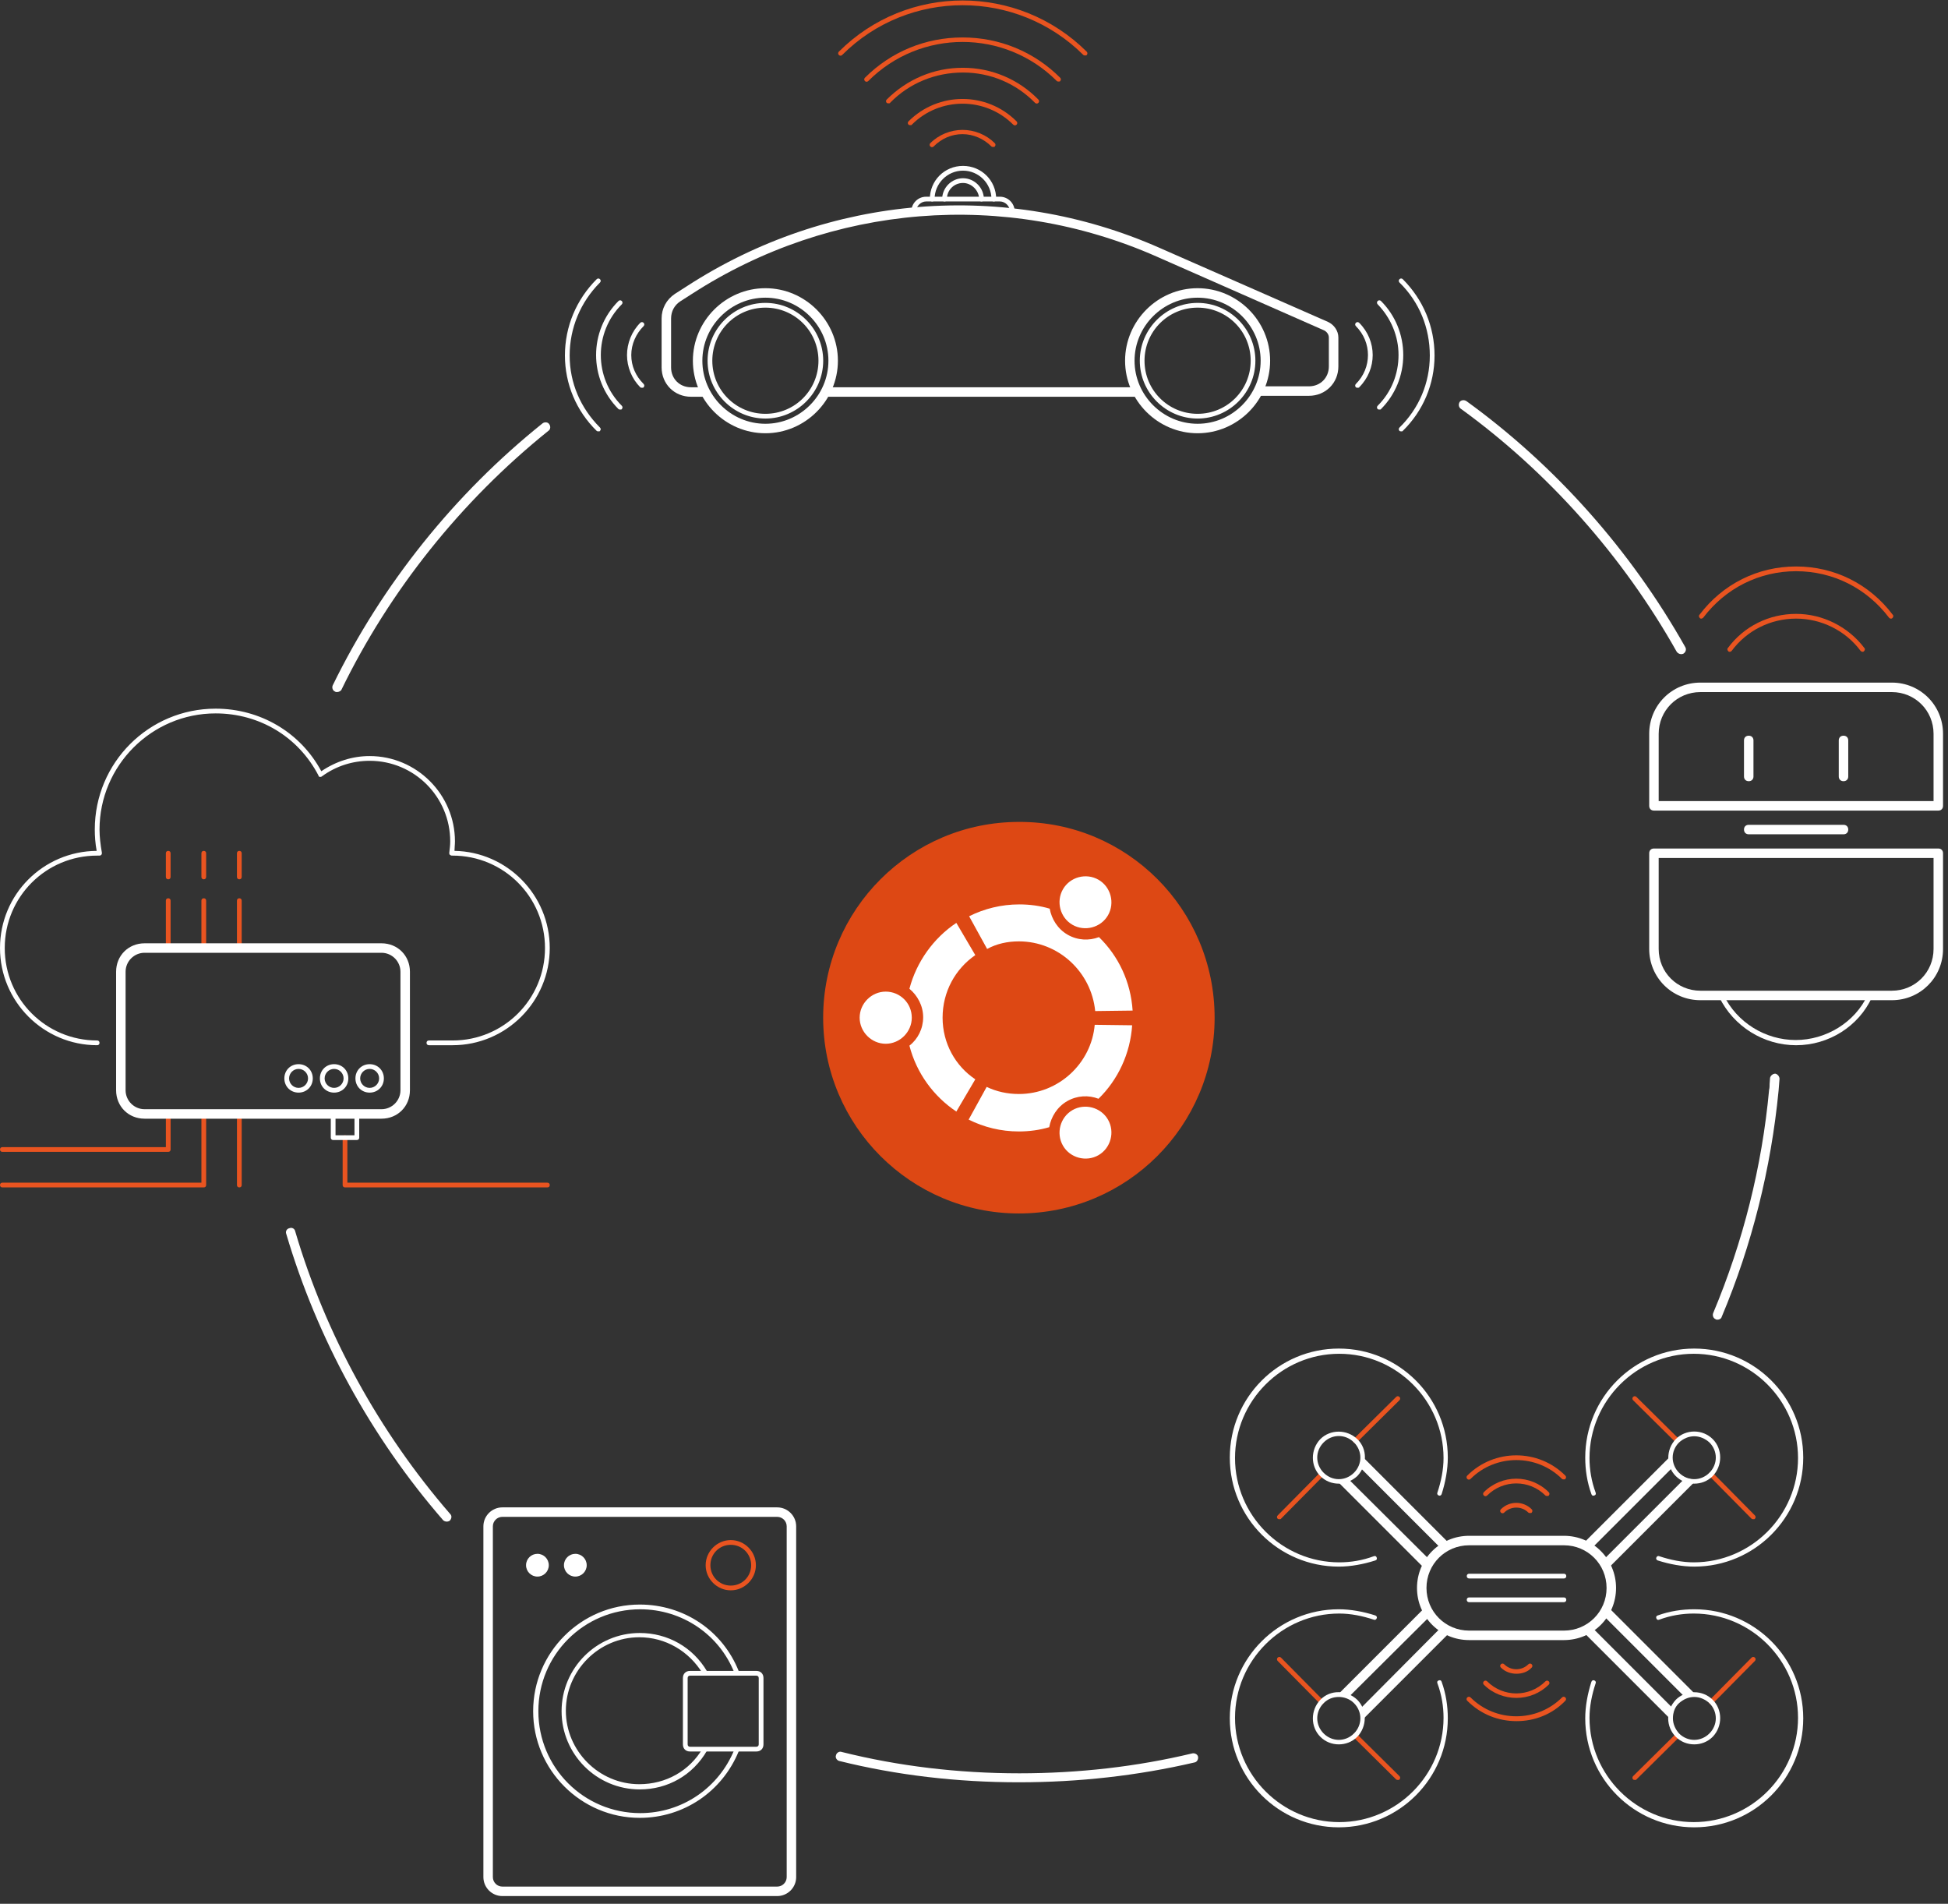 <?xml version="1.0" encoding="UTF-8" standalone="no"?>
<svg xmlns="http://www.w3.org/2000/svg" height="384px" width="393px" version="1.1" xmlns:xlink="http://www.w3.org/1999/xlink" viewBox="0 0 393 384">
 <rect x="0" y="0" width="393" height="384" fill="#333333" stroke="none"/>
 <title>ubuntu core 18 circular white</title>
 <g id="Page" fill-rule="evenodd" fill="none">
  <g id="Engage-page---Smart-Start-IoT" fill-rule="nonzero" transform="translate(-905 -106)">
   <g id="ubuntu-core-18-circular-white" transform="translate(905 106)">
    <g id="Group" transform="translate(113.78)">
     <g id="Path" transform="translate(54.498)" fill="#E95420">
      <path d="m32.125 29.639c-0.096 0-0.287 0-0.383-0.096-1.529-1.529-3.633-2.485-5.832-2.485s-4.207 0.86-5.832 2.485c-0.191 0.192-0.478 0.192-0.669 0-0.191-0.191-0.191-0.478 0-0.669 1.721-1.721 4.111-2.677 6.501-2.677s4.781 0.956 6.502 2.677c0.191 0.191 0.191 0.478 0 0.669 0 0.096-0.192 0.096-0.287 0.096z"/>
      <path d="m15.393 25.241c-0.095 0-0.287 0-0.382-0.096-0.191-0.191-0.191-0.478 0-0.669 6.023-6.023 15.775-6.023 21.799 0 0.191 0.191 0.191 0.478 0 0.669-0.191 0.192-0.478 0.192-0.67 0-5.64-5.641-14.819-5.641-20.46 0 0 0.096-0.191 0.096-0.287 0.096z"/>
      <path d="m10.995 20.843c-0.095 0-0.287 0-0.382-0.096-0.192-0.191-0.192-0.478 0-0.669 4.111-4.111 9.561-6.406 15.297-6.406h0.096c5.736 0 11.186 2.295 15.202 6.406 0.191 0.191 0.191 0.478 0 0.669-0.191 0.192-0.478 0.192-0.669 0-3.825-3.92-8.988-6.119-14.533-6.119-5.546 0-10.804 2.104-14.724 6.119 0 0.096-0.191 0.096-0.287 0.096z"/>
      <path d="m45.319 16.445c-0.096 0-0.287 0-0.382-0.096-10.517-10.517-27.536-10.517-38.053 0-0.191 0.191-0.478 0.191-0.669 0-0.191-0.191-0.191-0.478 0-0.669 5.258-5.259 12.238-8.127 19.695-8.127 7.458 0 14.437 2.868 19.696 8.127 0.191 0.191 0.191 0.478 0 0.669 0 0.096-0.191 0.096-0.287 0.096z"/>
      <path d="m50.673 11.186c-0.095 0-0.287 0-0.382-0.095-13.481-13.386-35.28-13.386-48.666 0-0.191 0.191-0.478 0.191-0.669 0-0.191-0.191-0.191-0.478 0-0.67 13.768-13.767 36.141-13.767 50.004 0 0.191 0.192 0.191 0.479 0 0.67 0 0.095-0.191 0.095-0.287 0.095z"/>
     </g>
     <g id="Path" transform="translate(158.71 55.454)" fill="#fff">
      <path d="m1.434 22.755c-0.096 0-0.287 0-0.382-0.095-0.191-0.192-0.191-0.479 0-0.67 3.251-3.25 3.251-8.413 0-11.664-0.191-0.191-0.191-0.478 0-0.669 0.191-0.191 0.478-0.191 0.669 0 3.633 3.633 3.633 9.369 0 13.003 0 0.095-0.191 0.095-0.287 0.095z"/>
      <path d="m5.832 27.153c-0.096 0-0.287 0-0.382-0.095-0.191-0.192-0.191-0.478 0-0.67 2.773-2.772 4.207-6.406 4.207-10.23s-1.53-7.457-4.207-10.23c-0.191-0.191-0.191-0.478 0-0.669 0.191-0.191 0.478-0.191 0.669 0 2.868 2.868 4.494 6.788 4.494 10.9 0 4.111-1.626 8.031-4.494 10.9 0 0.095-0.191 0.095-0.287 0.095z"/>
      <path d="m10.23 31.551c-0.095 0-0.287 0-0.382-0.095-0.191-0.192-0.191-0.478 0-0.67 3.92-3.824 6.119-8.987 6.119-14.532 0-5.546-2.104-10.804-6.119-14.724-0.191-0.192-0.191-0.478 0-0.67 0.191-0.191 0.478-0.191 0.669 0 4.111 4.111 6.406 9.56 6.406 15.394 0 5.736-2.295 11.186-6.406 15.202 0 0.095-0.191 0.095-0.287 0.095z"/>
     </g>
     <g id="Path" transform="translate(0 55.454)" fill="#fff">
      <path d="m15.776 22.755c-0.096 0-0.287 0-0.383-0.095-1.721-1.721-2.677-4.112-2.677-6.502s0.956-4.78 2.677-6.501c0.191-0.191 0.478-0.191 0.669 0 0.192 0.191 0.192 0.478 0 0.669-1.529 1.53-2.485 3.633-2.485 5.832s0.86 4.207 2.485 5.832c0.192 0.191 0.192 0.478 0 0.67 0 0.095-0.191 0.095-0.286 0.095z"/>
      <path d="m11.378 27.153c-0.096 0-0.287 0-0.383-0.095-6.023-6.024-6.023-15.776 0-21.8 0.191-0.191 0.478-0.191 0.669 0.001 0.192 0.191 0.192 0.478 0 0.669-5.641 5.641-5.641 14.819 0 20.46 0.192 0.192 0.192 0.478 0 0.67 0 0.095-0.191 0.095-0.286 0.095z"/>
      <path d="m6.979 31.551c-0.096 0-0.287 0-0.382-0.095-4.111-4.016-6.406-9.466-6.406-15.202 0-5.833 2.295-11.282 6.406-15.394 0.191-0.191 0.478-0.191 0.669 0 0.191 0.191 0.191 0.478 0 0.669-3.92 3.92-6.119 9.178-6.119 14.724 0 5.545 2.199 10.612 6.119 14.532 0.191 0.192 0.191 0.478 0 0.67 0 0.095-0.191 0.095-0.287 0.095z"/>
     </g>
     <path id="Path" fill="#fff" d="m86.718 40.634c-0.287 0-0.478-0.191-0.478-0.478 0-3.155-2.581-5.736-5.737-5.736-3.155 0-5.736 2.581-5.736 5.736 0 0.287-0.191 0.478-0.478 0.478s-0.478-0.191-0.478-0.478c0-3.729 2.964-6.693 6.692-6.693 3.729 0 6.693 2.964 6.693 6.693 0 0.287-0.191 0.478-0.478 0.478z"/>
     <path id="Path" fill="#fff" d="m84.232 40.634c-0.287 0-0.478-0.191-0.478-0.478 0-1.721-1.53-3.251-3.251-3.251-1.816 0-3.25 1.435-3.25 3.251 0 0.287-0.192 0.478-0.478 0.478-0.287 0-0.478-0.191-0.478-0.478 0-2.295 1.912-4.207 4.206-4.207 2.295 0 4.207 1.912 4.207 4.207 0 0.287-0.191 0.478-0.478 0.478z"/>
     <path id="Path" fill="#fff" d="m90.447 43.12c-0.287 0-0.478-0.191-0.478-0.478 0-1.052-0.956-2.008-2.008-2.008h-14.915c-1.052 0-2.008 0.956-2.008 2.008 0 0.287-0.191 0.478-0.478 0.478s-0.478-0.191-0.478-0.478c0-1.625 1.338-2.964 2.964-2.964h14.915c1.625 0 2.964 1.339 2.964 2.964 0 0.287-0.191 0.478-0.478 0.478z"/>
     <path id="Path" fill="#fff" d="m28.205 80.025h-2.582c-3.346 0-5.927-2.581-5.927-5.927v-9.848c0-2.008 0.956-3.825 2.677-4.972l2.39-1.53c28.587-18.548 64.25-21.512 95.417-7.744l33.94 14.915c1.25 0.574 2.11 1.817 2.11 3.155v5.832c0 3.347-2.59 5.928-5.93 5.928h-10.04v-1.912h10.04c2.29 0 4.01-1.721 4.01-4.016v-5.832c0-0.574-0.38-1.147-0.95-1.434l-33.85-14.915c-30.593-13.481-65.586-10.613-93.695 7.553l-2.391 1.53c-1.147 0.765-1.816 2.008-1.816 3.442v9.848c0 2.294 1.721 4.015 4.015 4.015h2.582v1.912z"/>
     <rect id="Rectangle" height="1.912" width="62.338" y="78.113" x="53.063" fill="#fff"/>
     <path id="Shape" fill="#fff" d="m40.634 87.387c-8.031 0-14.628-6.597-14.628-14.628s6.597-14.628 14.628-14.628 14.628 6.597 14.628 14.628-6.597 14.628-14.628 14.628zm0-27.344c-6.979 0-12.716 5.737-12.716 12.716 0 6.98 5.737 12.716 12.716 12.716 6.98 0 12.716-5.736 12.716-12.716 0-6.979-5.736-12.716-12.716-12.716z"/>
     <path id="Shape" fill="#fff" d="m40.634 84.423c-6.406 0-11.664-5.258-11.664-11.664s5.258-11.664 11.664-11.664 11.665 5.258 11.665 11.664-5.259 11.664-11.665 11.664zm0-22.372c-5.928 0-10.708 4.78-10.708 10.708s4.78 10.708 10.708 10.708 10.708-4.78 10.708-10.708-4.78-10.708-10.708-10.708z"/>
     <path id="Shape" fill="#fff" d="m127.83 87.387c-8.03 0-14.63-6.597-14.63-14.628s6.6-14.628 14.63-14.628 14.63 6.597 14.63 14.628-6.6 14.628-14.63 14.628zm0-27.344c-6.98 0-12.72 5.737-12.72 12.716 0 6.98 5.74 12.716 12.72 12.716s12.72-5.736 12.72-12.716c0-6.979-5.74-12.716-12.72-12.716z"/>
     <path id="Shape" fill="#fff" d="m127.83 84.423c-6.41 0-11.66-5.258-11.66-11.664s5.25-11.664 11.66-11.664 11.66 5.258 11.66 11.664-5.25 11.664-11.66 11.664zm0-22.372c-5.93 0-10.71 4.78-10.71 10.708s4.78 10.708 10.71 10.708 10.71-4.78 10.71-10.708-4.78-10.708-10.71-10.708z"/>
    </g>
    <g id="Group" transform="translate(332.72 113.78)">
     <path id="Path" fill="#fff" d="m29.639 97.044c-6.597 0-12.62-3.824-15.489-9.657-0.095-0.191 0-0.478 0.191-0.669 0.192-0.096 0.479 0 0.67 0.191 2.677 5.546 8.413 9.083 14.532 9.083s11.952-3.537 14.533-9.083c0.096-0.191 0.383-0.382 0.669-0.191 0.192 0.096 0.383 0.382 0.192 0.669-2.677 5.833-8.701 9.657-15.298 9.657z"/>
     <path id="Shape" fill="#fff" d="m58.322 49.717h-57.366c-0.574 0-0.956-0.382-0.956-0.956v-14.533c0-5.736 4.589-10.326 10.326-10.326h38.626c5.737 0 10.326 4.59 10.326 10.326v14.533c0 0.574-0.382 0.956-0.956 0.956zm-56.41-1.912h55.454v-13.577c0-4.685-3.729-8.413-8.414-8.413h-38.626c-4.685 0-8.414 3.728-8.414 8.413v13.577z"/>
     <path id="Path" fill="#fff" d="m39.2 54.498h-19.122c-0.574 0-0.956-0.383-0.956-0.957 0-0.573 0.382-0.956 0.956-0.956h19.122c0.574 0 0.956 0.383 0.956 0.956 0 0.574-0.382 0.957-0.956 0.957z"/>
     <path id="Path" fill="#fff" d="m20.078 43.789c-0.574 0-0.956-0.382-0.956-0.956v-7.266c0-0.574 0.382-0.956 0.956-0.956s0.956 0.382 0.956 0.956v7.266c0 0.574-0.382 0.956-0.956 0.956z"/>
     <path id="Path" fill="#fff" d="m39.2 43.789c-0.574 0-0.956-0.382-0.956-0.956v-7.266c0-0.574 0.382-0.956 0.956-0.956s0.956 0.382 0.956 0.956v7.266c0 0.574-0.382 0.956-0.956 0.956z"/>
     <path id="Shape" fill="#fff" d="m48.952 87.961h-38.626c-5.737 0-10.326-4.589-10.326-10.326v-19.313c0-0.574 0.382-0.956 0.956-0.956h57.366c0.574 0 0.956 0.382 0.956 0.956v19.313c0 5.737-4.589 10.326-10.326 10.326zm-47.04-28.683v18.357c0 4.685 3.729 8.414 8.414 8.414h38.626c4.685 0 8.414-3.729 8.414-8.414v-18.357h-55.454z"/>
     <path id="Path" fill="#E95420" d="m16.254 17.688c-0.096 0-0.192 0-0.287-0.096-0.191-0.191-0.287-0.478-0.096-0.669 3.251-4.398 8.318-6.884 13.768-6.884 5.354 0 10.517 2.581 13.768 6.884 0.191 0.191 0.095 0.478-0.096 0.669s-0.478 0.096-0.669-0.095c-3.06-4.112-7.936-6.502-13.003-6.502-5.163 0-9.943 2.39-13.003 6.502-0.096 0.095-0.191 0.191-0.382 0.191z"/>
     <path id="Path" fill="#E95420" d="m48.761 10.995c-0.191 0-0.287-0.095-0.382-0.191-4.494-5.928-11.282-9.37-18.74-9.37s-14.246 3.442-18.739 9.37c-0.192 0.191-0.479 0.287-0.67 0.096-0.191-0.192-0.287-0.479-0.095-0.67 4.685-6.214 11.76-9.752 19.504-9.752 7.744 0 14.82 3.538 19.504 9.752 0.192 0.191 0.096 0.478-0.095 0.67-0.096 0.095-0.191 0.095-0.287 0.095z"/>
    </g>
    <g id="Group" transform="translate(247.63 271.53)">
     <g id="Path" transform="translate(47.805 45.893)" fill="#fff">
      <path d="m20.078 0.956h-19.122c-0.287 0-0.478-0.191-0.478-0.478s0.191-0.478 0.478-0.478h19.122c0.287 0 0.478 0.191 0.478 0.478s-0.191 0.478-0.478 0.478z"/>
      <path d="m20.078 5.737h-19.122c-0.287 0-0.478-0.191-0.478-0.478 0-0.287 0.191-0.478 0.478-0.478h19.122c0.287 0 0.478 0.191 0.478 0.478 0 0.287-0.191 0.478-0.478 0.478z"/>
     </g>
     <path id="Shape" fill="#fff" d="m67.883 59.278h-19.122c-5.832 0-10.517-4.685-10.517-10.517s4.685-10.517 10.517-10.517h19.122c5.832 0 10.517 4.685 10.517 10.517s-4.685 10.517-10.517 10.517zm-19.122-19.122c-4.781 0-8.605 3.824-8.605 8.605 0 4.78 3.824 8.605 8.605 8.605h19.122c4.78 0 8.605-3.825 8.605-8.605 0-4.781-3.825-8.605-8.605-8.605h-19.122z"/>
     <g transform="translate(0 51.629)">
      <polygon id="Path" points="27.249 23.711 26.675 21.608 43.407 4.78 45.415 5.545" fill="#fff"/>
      <polygon id="Path" points="22.277 18.644 40.347 0.574 41.208 2.486 24.285 19.313" fill="#fff"/>
      <g transform="translate(0 .956)">
       <path id="Path" fill="#fff" d="m22.468 44.459c-12.142 0-21.99-9.848-21.99-21.991 0-12.142 9.848-21.99 21.99-21.99 2.391 0 4.972 0.478 7.362 1.243 0.287 0.096 0.383 0.382 0.287 0.574-0.096 0.287-0.382 0.383-0.574 0.287-2.294-0.765-4.684-1.243-6.979-1.243-11.569 0-21.034 9.466-21.034 21.034-0 11.569 9.465 21.035 21.034 21.035s21.034-9.466 21.034-21.034c0-2.295-0.382-4.685-1.243-6.98-0.095-0.287 0-0.478 0.287-0.573 0.287-0.096 0.478 0 0.574 0.286 0.86 2.391 1.243 4.876 1.243 7.362 0 12.143-9.848 21.991-21.991 21.991z"/>
       <path id="Path" fill="#E95420" d="m34.42 34.898c-0.096 0-0.287 0-0.383-0.096l-8.605-8.509c-0.191-0.192-0.191-0.478 0-0.67 0.191-0.191 0.478-0.191 0.669 0l8.605 8.51c0.192 0.191 0.192 0.478 0 0.669 0 0.096-0.191 0.096-0.286 0.096z"/>
       <path id="Path" fill="#E95420" d="m19.026 19.6c-0.095 0-0.286 0-0.382-0.096l-8.509-8.604c-0.192-0.192-0.192-0.479 0-0.67 0.191-0.191 0.478-0.191 0.669 0l8.509 8.605c0.191 0.191 0.191 0.478 0 0.669 0 0.096-0.191 0.096-0.287 0.096z"/>
       <path id="Shape" fill="#fff" d="m22.468 27.727c-1.338 0-2.677-0.478-3.728-1.53-2.008-2.008-2.008-5.354 0-7.457 2.007-2.104 5.354-2.008 7.457 0 2.008 2.007 2.008 5.354 0 7.457-1.052 1.052-2.39 1.53-3.729 1.53zm0-9.561c-1.147 0-2.199 0.382-3.059 1.243-1.721 1.721-1.721 4.398 0 6.119s4.398 1.721 6.119 0 1.721-4.398 0-6.119c-0.861-0.861-2.008-1.243-3.06-1.243z"/>
      </g>
     </g>
     <g transform="translate(70.751 51.629)">
      <polygon id="Path" points="21.608 19.218 4.589 2.199 5.545 0.478 23.711 18.644" fill="#fff"/>
      <polygon id="Path" points="18.835 23.807 0.574 5.545 2.486 4.78 19.313 21.608" fill="#fff"/>
      <path id="Path" fill="#fff" d="m23.424 45.415c-12.142 0-21.99-9.848-21.99-21.991 0-2.39 0.478-4.971 1.243-7.362 0.096-0.286 0.382-0.382 0.574-0.286 0.287 0.095 0.383 0.382 0.287 0.573-0.765 2.295-1.243 4.685-1.243 6.98 0 11.569 9.465 21.034 21.034 21.034s21.034-9.465 21.034-21.034-9.465-21.034-21.034-21.034c-2.295-0-4.685 0.382-6.98 1.243-0.287 0.096-0.478 0-0.573-0.287-0.096-0.287 0-0.478 0.286-0.574 2.391-0.861 4.877-1.243 7.362-1.243 12.143 0 21.991 9.848 21.991 21.99 0 12.143-9.848 21.991-21.991 21.991z"/>
      <path id="Path" fill="#E95420" d="m26.866 20.556c-0.095 0-0.286 0-0.382-0.096-0.191-0.191-0.191-0.478 0-0.669l8.509-8.605c0.191-0.191 0.478-0.191 0.669 0 0.192 0.192 0.192 0.478 0 0.67l-8.509 8.604c0 0.096-0.191 0.096-0.287 0.096z"/>
      <path id="Path" fill="#E95420" d="m11.473 35.854c-0.095 0-0.287 0-0.382-0.096-0.191-0.191-0.191-0.478 0-0.669l8.605-8.509c0.191-0.192 0.478-0.192 0.669 0 0.191 0.191 0.191 0.478 0 0.669l-8.605 8.509c0 0.096-0.191 0.096-0.287 0.096z"/>
      <path id="Shape" fill="#fff" d="m23.424 28.683c-1.338 0-2.677-0.478-3.728-1.53-0.956-0.956-1.53-2.294-1.53-3.729 0-1.434 0.574-2.677 1.53-3.728 0.956-0.956 2.294-1.53 3.728-1.53 1.435 0 2.773 0.574 3.729 1.53 2.008 2.007 2.008 5.354 0 7.457-1.052 1.052-2.39 1.53-3.729 1.53zm0-9.561c-1.147 0-2.199 0.478-3.059 1.243-0.861 0.765-1.243 1.912-1.243 3.059 0 1.148 0.478 2.199 1.243 3.06 1.721 1.721 4.398 1.721 6.119 0s1.721-4.398 0-6.119c-0.861-0.765-1.912-1.243-3.06-1.243z"/>
     </g>
     <g transform="translate(70.751)">
      <polygon id="Path" points="0.478 40.347 18.644 22.181 19.313 24.189 2.199 41.303" fill="#fff"/>
      <polygon id="Path" points="5.545 45.319 4.589 43.598 21.608 26.58 23.807 27.058" fill="#fff"/>
      <g transform="translate(.956)">
       <path id="Path" fill="#fff" d="m22.468 44.459c-2.39 0-4.971-0.479-7.362-1.243-0.286-0.096-0.382-0.383-0.286-0.574 0.095-0.287 0.382-0.382 0.573-0.287 2.295 0.765 4.685 1.243 6.98 1.243 11.568 0 21.034-9.465 21.034-21.034s-9.466-21.034-21.034-21.034c-11.569-0-21.034 9.465-21.034 21.034-0.001 2.295 0.382 4.685 1.242 6.979 0.096 0.287 0 0.478-0.287 0.574-0.287 0.096-0.478 0-0.574-0.287-0.861-2.39-1.243-4.876-1.243-7.362 0-12.142 9.848-21.99 21.99-21.99 12.143 0 21.991 9.848 21.991 21.99 0 12.143-9.848 21.991-21.991 21.991z"/>
       <path id="Path" fill="#E95420" d="m19.122 19.504c-0.096 0-0.287 0-0.382-0.095l-8.605-8.509c-0.192-0.192-0.192-0.479 0-0.67 0.191-0.191 0.478-0.191 0.669 0l8.605 8.51c0.191 0.191 0.191 0.478 0 0.669 0 0.095-0.191 0.095-0.287 0.095z"/>
       <path id="Path" fill="#E95420" d="m34.42 34.898c-0.096 0-0.287 0-0.383-0.096l-8.509-8.605c-0.191-0.191-0.191-0.478 0-0.669s0.478-0.191 0.669 0l8.509 8.605c0.192 0.191 0.192 0.478 0 0.669 0 0.096-0.191 0.096-0.286 0.096z"/>
       <path id="Shape" fill="#fff" d="m22.468 27.727c-1.338 0-2.677-0.478-3.728-1.53-2.008-2.008-2.008-5.354 0-7.457 0.956-0.957 2.294-1.53 3.728-1.53s2.773 0.573 3.729 1.53c2.008 2.007 2.008 5.354 0 7.457-1.052 1.052-2.39 1.53-3.729 1.53zm0-9.561c-1.147 0-2.199 0.478-3.059 1.243-1.721 1.721-1.721 4.398 0 6.119s4.398 1.721 6.119 0 1.721-4.398 0-6.119c-0.861-0.765-1.912-1.243-3.06-1.243z"/>
      </g>
     </g>
     <polygon id="Path" points="40.347 45.415 22.181 27.249 24.285 26.675 40.73 43.024" fill="#fff"/>
     <polygon id="Path" points="43.024 40.73 26.675 24.38 27.058 22.086 45.319 40.347" fill="#fff"/>
     <path id="Path" fill="#fff" d="m22.468 44.459c-12.142 0-21.99-9.848-21.99-21.991 0-12.142 9.848-21.99 21.99-21.99 12.143 0 21.991 9.848 21.991 21.99 0 2.391-0.479 4.972-1.243 7.362-0.096 0.287-0.383 0.383-0.574 0.287-0.287-0.096-0.382-0.382-0.287-0.574 0.765-2.294 1.243-4.684 1.243-6.979 0-11.569-9.465-21.034-21.034-21.034-11.569-0-21.034 9.465-21.034 21.034-0 11.569 9.465 21.034 21.034 21.034 2.295 0 4.685-0.382 6.979-1.243 0.287-0.095 0.478 0 0.574 0.287s0 0.478-0.287 0.574c-2.39 0.764-4.971 1.243-7.362 1.243z"/>
     <path id="Path" fill="#E95420" d="m10.517 34.898c-0.096 0-0.287 0-0.382-0.096-0.192-0.191-0.192-0.478 0-0.669l8.509-8.605c0.191-0.191 0.478-0.191 0.669 0s0.191 0.478 0 0.669l-8.509 8.605c0 0.096-0.191 0.096-0.287 0.096z"/>
     <path id="Path" fill="#E95420" d="m25.815 19.504c-0.096 0-0.287 0-0.383-0.095-0.191-0.191-0.191-0.478 0-0.669l8.605-8.51c0.191-0.191 0.478-0.191 0.669 0 0.192 0.191 0.192 0.478 0 0.67l-8.605 8.509c0 0.095-0.191 0.095-0.286 0.095z"/>
     <path id="Shape" fill="#fff" d="m22.468 27.727c-1.338 0-2.677-0.478-3.728-1.53-2.008-2.008-2.008-5.354 0-7.457 2.007-2.008 5.354-2.008 7.457 0 2.103 2.007 2.008 5.354 0 7.457-1.052 0.956-2.39 1.53-3.729 1.53zm-3.059-8.318c-1.721 1.721-1.721 4.398 0 6.119s4.398 1.721 6.119 0 1.721-4.398 0-6.119-4.398-1.721-6.119 0z"/>
     <g id="Path" transform="translate(47.805 21.99)" fill="#E95420">
      <path d="m20.078 4.876c-0.096 0-0.287 0-0.382-0.096-5.068-5.067-13.386-5.067-18.453 0-0.191 0.191-0.478 0.191-0.669 0s-0.191-0.478 0-0.669c5.45-5.45 14.341-5.45 19.791 0 0.191 0.191 0.191 0.478 0 0.669 0 0.096-0.191 0.096-0.287 0.096z"/>
      <path d="m16.732 8.222c-0.096 0-0.287 0-0.383-0.096-3.25-3.251-8.509-3.251-11.76 0-0.191 0.191-0.478 0.191-0.669 0s-0.191-0.478 0-0.669c3.633-3.633 9.465-3.633 13.099 0 0.191 0.191 0.191 0.478 0 0.669 0 0.096-0.192 0.096-0.287 0.096z"/>
      <path d="m13.29 11.664c-0.096 0-0.287 0-0.383-0.095-1.338-1.339-3.537-1.339-4.876 0-0.191 0.191-0.478 0.191-0.669 0-0.191-0.191-0.191-0.478 0-0.669 1.721-1.722 4.494-1.722 6.215 0 0.191 0.191 0.191 0.478 0 0.669 0 0.095-0.192 0.095-0.287 0.095z"/>
     </g>
     <g id="Path" transform="translate(47.805 63.102)" fill="#E95420">
      <path d="m10.517 12.525c-3.633 0-7.171-1.339-9.943-4.111-0.191-0.191-0.191-0.478-0-0.669s0.478-0.191 0.669 0c5.067 5.068 13.385 5.068 18.453 0 0.191-0.191 0.478-0.191 0.669 0s0.191 0.478 0 0.669c-2.677 2.772-6.215 4.111-9.848 4.111z"/>
      <path d="m10.517 7.84c-2.39 0-4.78-0.861-6.597-2.677-0.191-0.191-0.191-0.478 0-0.669 0.191-0.191 0.478-0.191 0.669 0 3.251 3.251 8.51 3.251 11.76 0 0.191-0.191 0.478-0.191 0.67 0 0.191 0.191 0.191 0.478 0 0.669-1.721 1.721-4.112 2.677-6.502 2.677z"/>
      <path d="m10.517 2.964c-1.147 0-2.295-0.382-3.155-1.243-0.191-0.191-0.191-0.478 0-0.669 0.191-0.191 0.478-0.191 0.669 0 1.339 1.339 3.538 1.339 4.876 0 0.192-0.191 0.478-0.191 0.67 0 0.191 0.191 0.191 0.478 0 0.669-0.765 0.861-1.913 1.243-3.06 1.243z"/>
     </g>
    </g>
    <g id="Group" transform="translate(0 142.46)">
     <path id="Path" fill="#E95420" d="m110.43 97.044h-40.826c-0.287 0-0.478-0.191-0.478-0.478v-9.561c0-0.287 0.191-0.478 0.478-0.478s0.478 0.191 0.478 0.478v9.083h40.348c0.29 0 0.48 0.191 0.48 0.478s-0.19 0.478-0.48 0.478z"/>
     <path id="Path" fill="#E95420" d="m48.283 97.044c-0.287 0-0.478-0.191-0.478-0.478v-14.342c0-0.286 0.191-0.478 0.478-0.478s0.478 0.192 0.478 0.478v14.342c0 0.287-0.191 0.478-0.478 0.478z"/>
     <path id="Path" fill="#E95420" d="m33.941 89.873h-33.463c-0.287 0-0.478-0.191-0.478-0.478s0.191-0.478 0.478-0.478h32.985v-6.693c0-0.286 0.192-0.478 0.478-0.478 0.287 0 0.479 0.192 0.479 0.478v7.171c0 0.287-0.192 0.478-0.479 0.478z"/>
     <path id="Path" fill="#E95420" d="m41.112 97.044h-40.634c-0.287 0-0.478-0.191-0.478-0.478s0.191-0.478 0.478-0.478h40.156v-13.864c0-0.286 0.191-0.478 0.478-0.478s0.478 0.192 0.478 0.478v14.342c0 0.287-0.191 0.478-0.478 0.478z"/>
     <path id="Path" fill="#fff" d="m91.307 68.361h-4.78c-0.287 0-0.478-0.191-0.478-0.478s0.191-0.478 0.478-0.478h4.78c10.323 0 18.643-8.318 18.643-18.644s-8.32-18.644-18.643-18.644h-0.191c-0.096 0-0.287-0.096-0.382-0.191-0.096-0.096-0.096-0.287-0.096-0.383 0.096-0.764 0.191-1.529 0.191-2.294 0-8.988-7.266-16.254-16.253-16.254-3.442 0-6.789 1.052-9.657 3.155-0.096 0.096-0.287 0.096-0.382 0.096-0.096 0-0.287-0.096-0.287-0.287-4.016-7.744-11.856-12.525-20.748-12.525-12.907 0-23.424 10.517-23.424 23.425 0 1.434 0.191 3.059 0.478 4.684 0 0.096 0 0.287-0.096 0.383-0.095 0.095-0.191 0.191-0.382 0.191h-0.478c-10.326 0-18.644 8.318-18.644 18.644 0 10.326 8.318 18.644 18.644 18.644 0.287 0 0.478 0.191 0.478 0.478s-0.191 0.478-0.478 0.478c-10.804 0-19.6-8.796-19.6-19.6s8.7-19.504 19.504-19.6c-0.286-1.53-0.382-2.964-0.382-4.302 0-13.481 10.899-24.381 24.38-24.381 8.988 0 17.115 4.78 21.321 12.621 2.964-2.008 6.311-3.06 9.753-3.06 9.465 0 17.209 7.744 17.209 17.21 0 0.669-0.095 1.338-0.095 1.912 10.61 0.191 19.22 8.892 19.22 19.6 0 10.804-8.8 19.6-19.603 19.6z"/>
     <g id="Path" transform="translate(33.463 28.683)" fill="#E95420">
      <path d="m0.478 20.556c-0.287 0-0.478-0.191-0.478-0.478v-9.561c0-0.287 0.191-0.478 0.478-0.478s0.478 0.191 0.478 0.478v9.561c0 0.287-0.191 0.478-0.478 0.478z"/>
      <path d="m7.649 20.556c-0.287 0-0.478-0.191-0.478-0.478v-9.561c0-0.287 0.191-0.478 0.478-0.478s0.478 0.191 0.478 0.478v9.561c0 0.287-0.191 0.478-0.478 0.478z"/>
      <path d="m14.82 20.556c-0.287 0-0.479-0.191-0.479-0.478v-9.561c0-0.287 0.192-0.478 0.479-0.478 0.286 0 0.478 0.191 0.478 0.478v9.561c0 0.287-0.192 0.478-0.478 0.478z"/>
      <path d="m0.478 6.215c-0.287 0-0.478-0.191-0.478-0.478v-4.78c0-0.287 0.191-0.478 0.478-0.478s0.478 0.191 0.478 0.478v4.78c0 0.287-0.191 0.478-0.478 0.478z"/>
      <path d="m7.649 6.215c-0.287 0-0.478-0.191-0.478-0.478v-4.78c0-0.287 0.191-0.478 0.478-0.478s0.478 0.191 0.478 0.478v4.78c0 0.287-0.191 0.478-0.478 0.478z"/>
      <path d="m14.82 6.215c-0.287 0-0.479-0.191-0.479-0.478v-4.78c0-0.287 0.192-0.478 0.479-0.478 0.286 0 0.478 0.191 0.478 0.478v4.78c0 0.287-0.192 0.478-0.478 0.478z"/>
     </g>
     <path id="Shape" fill="#fff" d="m76.966 83.18h-47.805c-3.251 0-5.737-2.485-5.737-5.736v-23.903c0-3.25 2.486-5.736 5.737-5.736h47.805c3.251 0 5.736 2.486 5.736 5.736v23.903c0 3.251-2.485 5.736-5.736 5.736zm-47.805-33.463c-2.103 0-3.824 1.721-3.824 3.824v23.903c0 2.103 1.721 3.824 3.824 3.824h47.805c2.103 0 3.824-1.721 3.824-3.824v-23.903c0-2.103-1.721-3.824-3.824-3.824h-47.805z"/>
     <path id="Shape" fill="#fff" d="m74.576 77.922c-1.626 0-2.869-1.243-2.869-2.868 0-1.626 1.243-2.869 2.869-2.869 1.625 0 2.868 1.243 2.868 2.869 0 1.625-1.243 2.868-2.868 2.868zm0-4.781c-1.052 0-1.913 0.861-1.913 1.913 0 1.051 0.861 1.912 1.913 1.912 1.051 0 1.912-0.861 1.912-1.912 0-1.052-0.861-1.913-1.912-1.913z"/>
     <path id="Shape" fill="#fff" d="m67.405 77.922c-1.625 0-2.868-1.243-2.868-2.868 0-1.626 1.243-2.869 2.868-2.869s2.868 1.243 2.868 2.869c0 1.625-1.243 2.868-2.868 2.868zm0-4.781c-1.052 0-1.912 0.861-1.912 1.913 0 1.051 0.86 1.912 1.912 1.912s1.912-0.861 1.912-1.912c0-1.052-0.86-1.913-1.912-1.913z"/>
     <path id="Shape" fill="#fff" d="m60.234 77.922c-1.625 0-2.868-1.243-2.868-2.868 0-1.626 1.243-2.869 2.868-2.869 1.626 0 2.868 1.243 2.868 2.869 0 1.625-1.242 2.868-2.868 2.868zm0-4.781c-1.052 0-1.912 0.861-1.912 1.913 0 1.051 0.86 1.912 1.912 1.912s1.912-0.861 1.912-1.912c0-1.052-0.86-1.913-1.912-1.913z"/>
     <path id="Shape" fill="#fff" d="m71.994 87.483h-4.78c-0.287 0-0.478-0.191-0.478-0.478v-4.781c0-0.286 0.191-0.478 0.478-0.478h4.78c0.287 0 0.478 0.192 0.478 0.478v4.781c0 0.287-0.191 0.478-0.478 0.478zm-4.302-0.956h3.824v-3.825h-3.824v3.825z"/>
    </g>
    <g id="Group" transform="translate(97.522 304.04)">
     <path id="Shape" fill="#fff" d="m59.278 78.4h-55.454c-2.103 0-3.824-1.721-3.824-3.824v-70.752c0-2.103 1.721-3.824 3.824-3.824h55.454c2.103 0 3.824 1.721 3.824 3.824v70.752c0 2.103-1.721 3.824-3.824 3.824zm-55.454-76.488c-1.052 0-1.912 0.861-1.912 1.912v70.752c0 1.051 0.861 1.912 1.912 1.912h55.454c1.052 0 1.912-0.861 1.912-1.912v-70.752c0-1.051-0.86-1.912-1.912-1.912h-55.454z"/>
     <path id="Shape" fill="#E95420" d="m49.908 16.732c-2.772 0-5.067-2.295-5.067-5.068 0-2.772 2.295-5.067 5.067-5.067 2.773 0 5.068 2.295 5.068 5.067 0 2.773-2.295 5.068-5.068 5.068zm0-9.179c-2.294 0-4.111 1.817-4.111 4.111 0 2.295 1.817 4.112 4.111 4.112 2.295 0 4.112-1.817 4.112-4.112 0-2.294-1.817-4.111-4.112-4.111z"/>
     <circle id="Oval" cy="11.664" cx="10.9" r="2.295" fill="#fff"/>
     <circle id="Oval" cy="11.664" cx="18.548" r="2.295" fill="#fff"/>
     <path id="Path" fill="#fff" d="m31.551 62.624c-11.855 0-21.512-9.656-21.512-21.512 0-11.855 9.657-21.512 21.512-21.512 8.892 0 16.732 5.259 19.983 13.481l-0.861 0.382c-3.059-7.84-10.613-12.907-19.026-12.907-11.378 0-20.556 9.179-20.556 20.556 0 11.378 9.178 20.556 20.556 20.556 8.413 0 15.871-5.067 19.026-12.907l0.861 0.382c-3.347 8.223-11.187 13.481-19.983 13.481z"/>
     <path id="Path" fill="#fff" d="m31.551 56.888c-8.7 0-15.775-7.075-15.775-15.776 0-8.7 7.075-15.775 15.775-15.775 5.641 0 10.709 2.868 13.577 7.744l-0.861 0.478c-2.772-4.589-7.553-7.362-12.811-7.362-8.127 0-14.82 6.693-14.82 14.82 0 8.126 6.693 14.819 14.82 14.819 5.354 0 10.134-2.677 12.811-7.266l0.861 0.478c-2.868 4.972-7.936 7.84-13.577 7.84z"/>
     <path id="Shape" fill="#fff" d="m55.071 49.239h-13.385c-0.861 0-1.434-0.574-1.434-1.434v-13.385c0-0.861 0.573-1.435 1.434-1.435h13.385c0.861 0 1.434 0.574 1.434 1.435v13.385c0 0.86-0.573 1.434-1.434 1.434zm-13.385-15.298c-0.287 0-0.478 0.192-0.478 0.479v13.385c0 0.287 0.191 0.478 0.478 0.478h13.385c0.287 0 0.478-0.191 0.478-0.478v-13.385c0-0.287-0.191-0.479-0.478-0.479h-13.385z"/>
    </g>
    <path id="Path" fill="#fff" d="m90.16 306.91c-0.287 0-0.574-0.1-0.765-0.29-14.533-16.73-25.432-36.71-31.647-57.75-0.191-0.48 0.096-1.05 0.67-1.15 0.478-0.19 1.051 0.1 1.147 0.67 6.119 20.75 16.923 40.45 31.264 56.99 0.383 0.38 0.287 0.95-0.095 1.34-0.096 0.09-0.383 0.19-0.574 0.19z"/>
    <path id="Path" fill="#fff" d="m205.56 359.49c-12.52 0-24.67-1.43-36.24-4.3-0.47-0.1-0.86-0.67-0.66-1.15 0.09-0.48 0.66-0.86 1.14-0.67 11.48 2.87 23.52 4.31 35.86 4.31 11.95 0 23.71-1.34 34.89-4.02 0.48-0.1 1.06 0.19 1.15 0.67 0.1 0.48-0.19 1.05-0.67 1.15-11.47 2.67-23.33 4.01-35.47 4.01z"/>
    <path id="Path" fill="#fff" d="m346.49 266.18c-0.1 0-0.29 0-0.38-0.1-0.48-0.19-0.67-0.76-0.48-1.24 6.02-14.34 9.85-29.54 11.28-45.03 0.1-0.39 0.1-0.77 0.1-1.15s0.09-0.86 0.09-1.24c0.1-0.48 0.58-0.86 1.05-0.86 0.48 0.09 0.86 0.57 0.86 1.05 0 0.38-0.09 0.76-0.09 1.15 0 0.38-0.1 0.86-0.1 1.24-1.53 15.68-5.35 31.07-11.47 45.6-0.1 0.39-0.48 0.58-0.86 0.58z"/>
    <path id="Path" fill="#fff" d="m339.13 131.94c-0.29 0-0.67-0.19-0.86-0.48-10.81-19.21-25.91-36.233-43.6-49.044-0.38-0.287-0.48-0.861-0.19-1.339 0.28-0.382 0.86-0.478 1.34-0.191 17.97 13.003 33.17 30.114 44.17 49.624 0.29 0.48 0.09 1.05-0.38 1.34-0.2 0.09-0.29 0.09-0.48 0.09z"/>
    <path id="Path" fill="#fff" d="m67.979 139.59c-0.096 0-0.287 0-0.383-0.1-0.478-0.19-0.669-0.76-0.478-1.24 9.943-20.36 24.572-38.625 42.352-52.87 0.39-0.287 1.05-0.287 1.34 0.191 0.29 0.382 0.29 1.051-0.19 1.338-17.592 14.151-32.029 32.221-41.781 52.301-0.191 0.19-0.478 0.38-0.86 0.38z"/>
    <g id="Comp" transform="translate(165.4 165.4)">
     <path id="Path" fill="#DD4814" d="m79.643 39.869c0 21.799-17.688 39.487-39.487 39.487s-39.487-17.688-39.487-39.487c0-21.799 17.688-39.487 39.487-39.487 21.799-0.095 39.487 17.593 39.487 39.487z"/>
     <path id="Path" fill="#fff" d="m13.29 34.611c-2.869 0-5.259 2.39-5.259 5.258 0 2.869 2.39 5.259 5.259 5.259 2.868 0 5.258-2.39 5.258-5.259 0-2.964-2.39-5.258-5.258-5.258z"/>
     <path id="Path" fill="#fff" d="m50.96 58.513c-2.486 1.434-3.346 4.685-1.912 7.171s4.685 3.346 7.171 1.912c2.485-1.434 3.346-4.685 1.912-7.171-1.434-2.485-4.685-3.346-7.171-1.912z"/>
     <path id="Path" fill="#fff" d="m24.763 39.869c0-5.258 2.581-9.848 6.597-12.62l-3.824-6.502c-4.59 3.06-8.032 7.84-9.466 13.29 1.626 1.339 2.773 3.442 2.773 5.737 0 2.294-1.052 4.398-2.773 5.736 1.434 5.546 4.876 10.23 9.466 13.29l3.824-6.501c-4.016-2.678-6.597-7.267-6.597-12.43z"/>
     <path id="Path" fill="#fff" d="m40.156 24.476c8.031 0 14.628 6.215 15.393 14.055l7.553-0.096c-0.382-5.832-2.868-10.995-6.788-14.819-2.008 0.764-4.302 0.669-6.31-0.478-2.008-1.148-3.251-3.156-3.633-5.259-1.912-0.574-4.016-0.86-6.119-0.86-3.633 0-7.075 0.86-10.135 2.39l3.633 6.597c1.912-1.052 4.111-1.53 6.406-1.53z"/>
     <path id="Path" fill="#fff" d="m40.156 55.262c-2.295 0-4.494-0.478-6.501-1.434l-3.634 6.597c3.06 1.53 6.502 2.391 10.135 2.391 2.104 0 4.207-0.287 6.119-0.861 0.383-2.103 1.625-4.111 3.633-5.258 2.008-1.148 4.303-1.243 6.311-0.478 3.92-3.825 6.405-9.083 6.788-14.82l-7.553-0.096c-0.67 7.745-7.267 13.959-15.298 13.959z"/>
     <path id="Path" fill="#fff" d="m50.96 21.13c2.486 1.434 5.737 0.573 7.171-1.912 1.434-2.486 0.573-5.737-1.912-7.171-2.486-1.434-5.737-0.574-7.171 1.912s-0.574 5.737 1.912 7.171z"/>
    </g>
   </g>
  </g>
 </g>
</svg>
